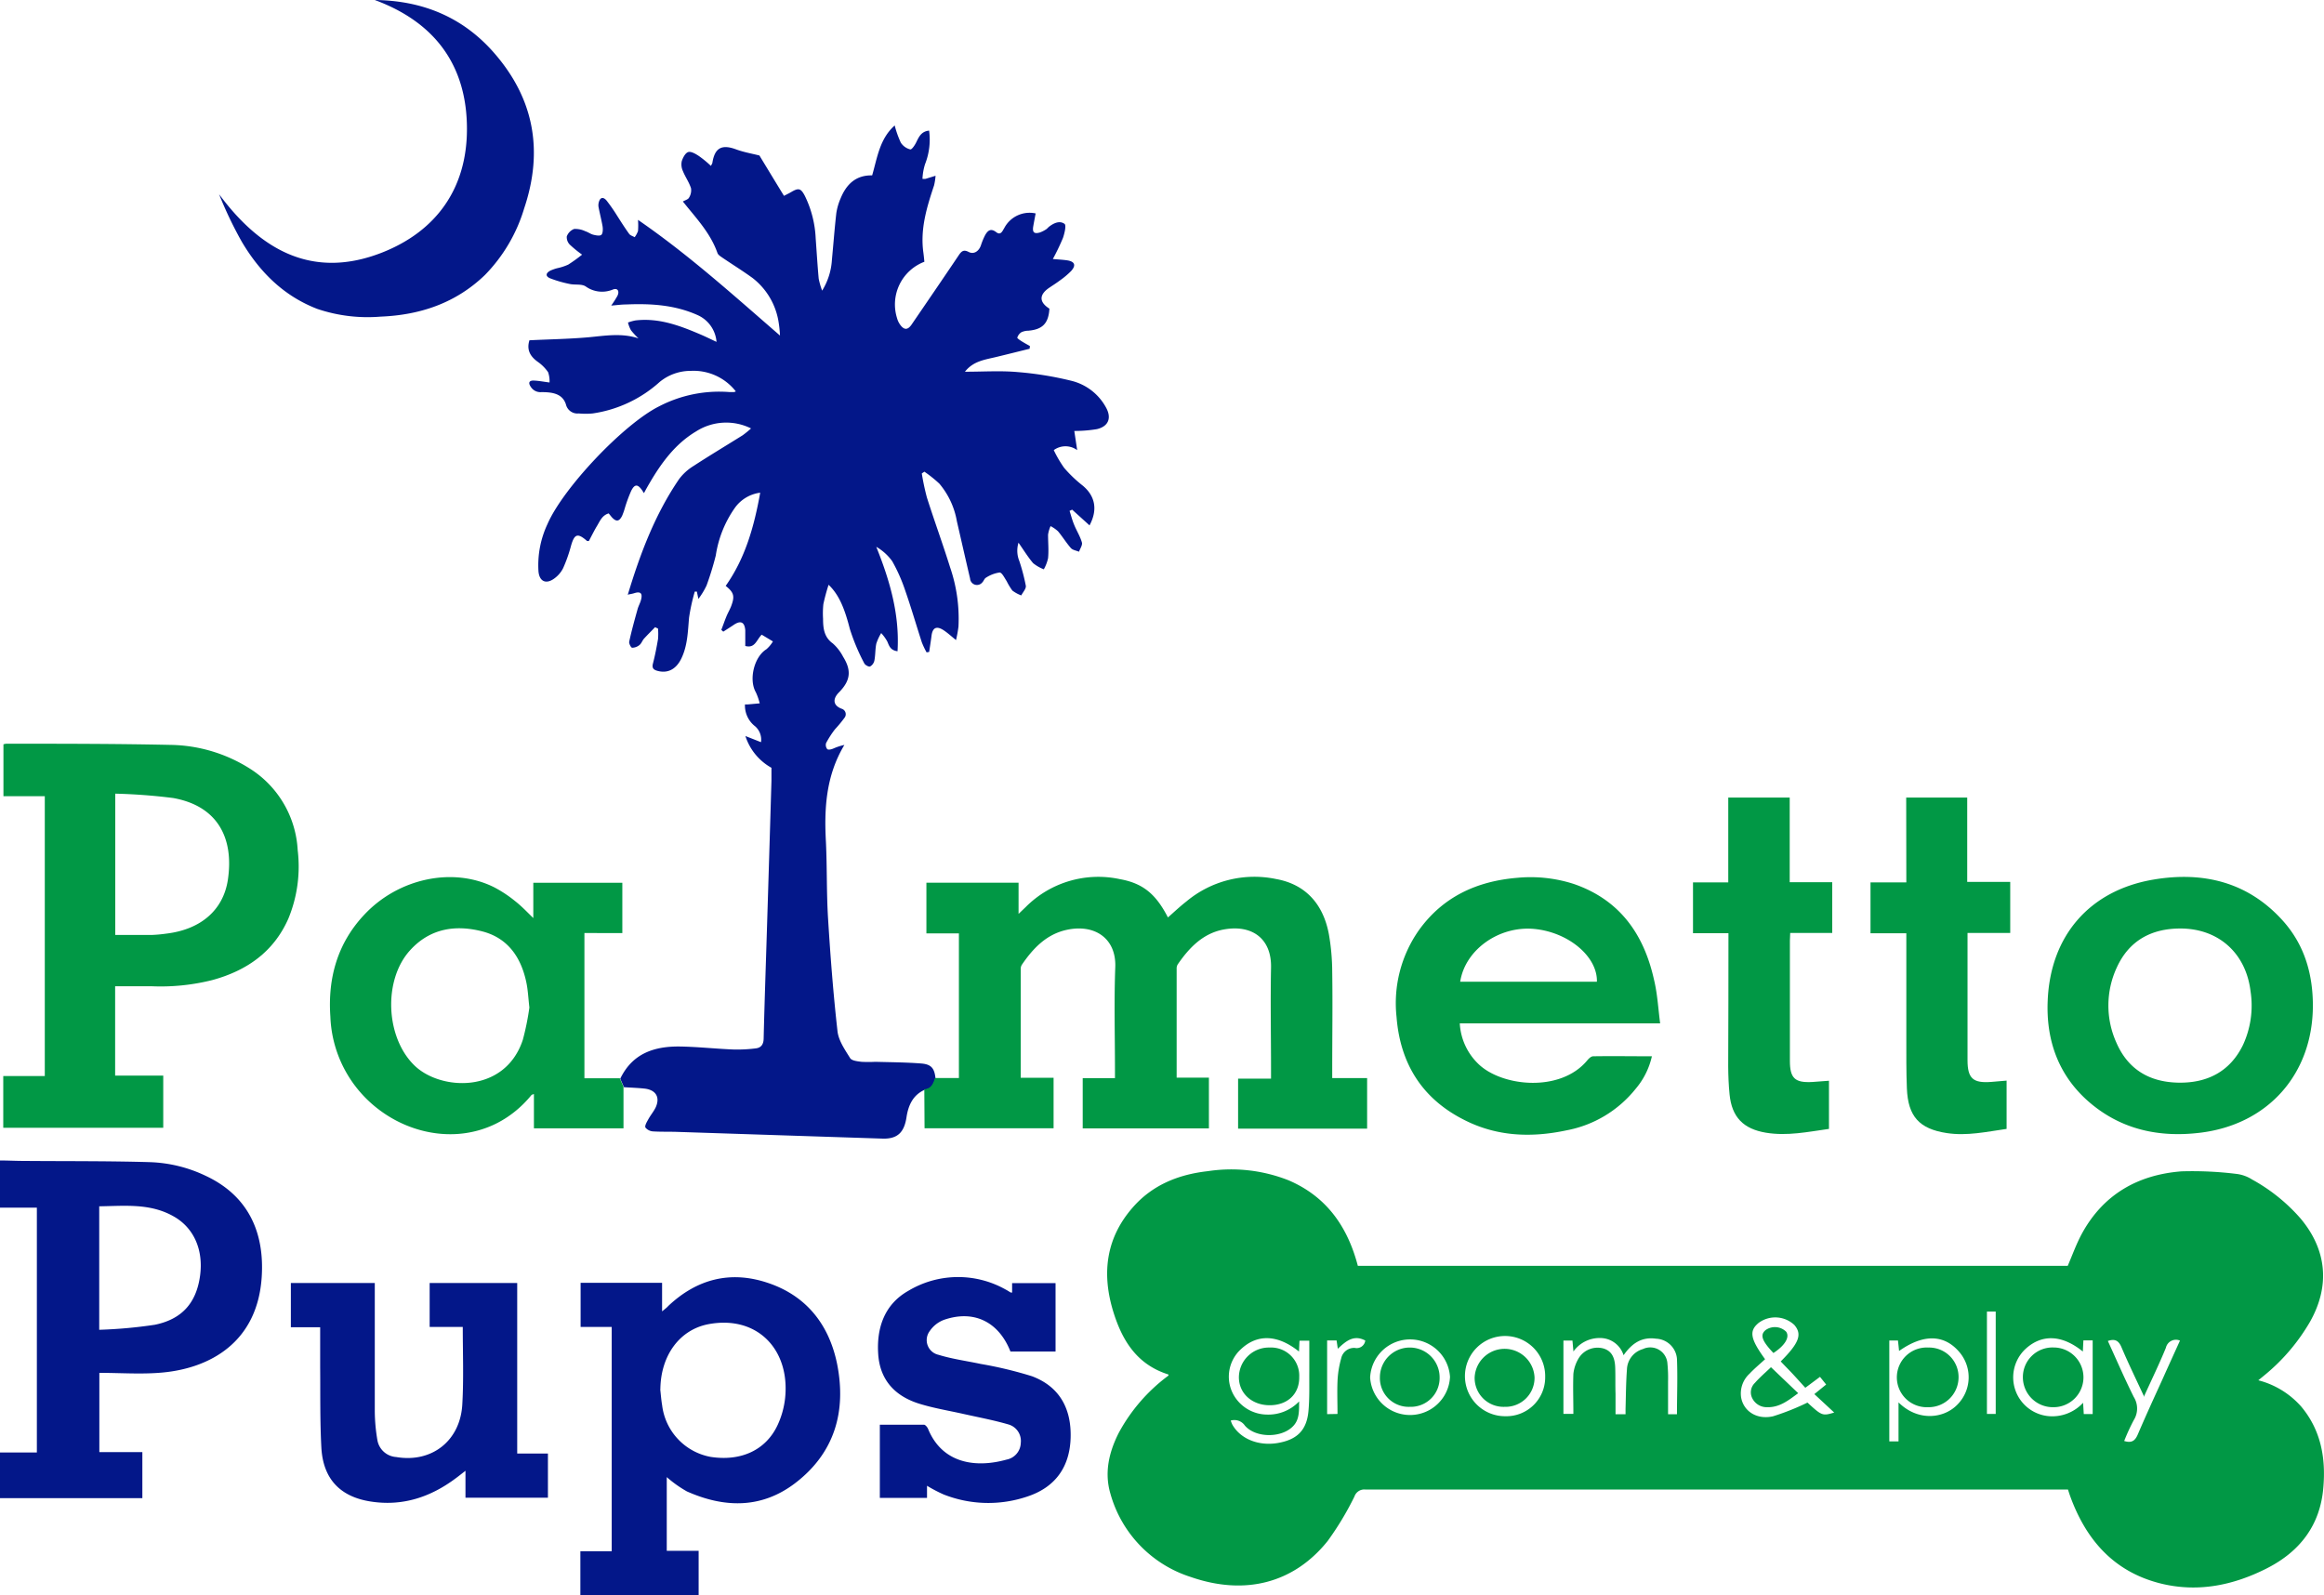 <?xml version="1.0" encoding="UTF-8"?> <svg xmlns="http://www.w3.org/2000/svg" width="378.25" height="259.64" viewBox="0 0 378.25 259.64"><defs><style>.cls-1{fill:#031789;}.cls-2{fill:#019845;}</style></defs><g id="Layer_2" data-name="Layer 2"><g id="Layer_1-2" data-name="Layer 1"><path class="cls-1" d="M0,188.9c1.16,0,2.31.06,3.47.07,7,.06,13.91,0,20.86.2a22.71,22.71,0,0,1,9.13,2.22c6.94,3.24,9.59,9.19,9.14,16.41-.67,10.75-8.49,14.92-16.18,15.62-3.36.31-6.78.05-10.25.05v12.9h7v7.5H0v-7.44H6V196.58H0Zm16.15,27.56a76.24,76.24,0,0,0,9.06-.82c4.45-.91,6.73-3.6,7.34-7.89s-1-7.92-4.33-9.77c-3.82-2.16-8-1.67-12.07-1.62Z"></path><path class="cls-2" d="M367.56,224.68a13.94,13.94,0,0,1,7,4.3c3.2,3.84,4,8.37,3.58,13.18-.51,6.12-3.81,10.39-9.17,13.12-5.54,2.82-11.4,4-17.53,2.42-7.45-1.94-11.91-7.07-14.48-14.1-.12-.33-.23-.67-.38-1.14h-1.38q-56.52,0-113,0a1.69,1.69,0,0,0-1.75,1.13,48.71,48.71,0,0,1-4.37,7.26c-5.49,6.84-13.42,8.92-22.27,5.85a19.82,19.82,0,0,1-13.09-13.59c-1-3.43-.22-6.74,1.36-9.86a28.3,28.3,0,0,1,8.1-9.34c0-.09,0-.19-.09-.2-5.18-1.66-7.56-5.69-9-10.55-1.78-6.11-1-11.74,3.28-16.62,3.2-3.67,7.46-5.37,12.22-5.9a25.37,25.37,0,0,1,13.19,1.51c6.06,2.62,9.52,7.42,11.22,13.9H336.54c.73-1.68,1.38-3.53,2.3-5.23,3.49-6.41,9.13-9.6,16.22-10.15a58.56,58.56,0,0,1,9.06.43,6.08,6.08,0,0,1,2.43.9,28.92,28.92,0,0,1,7.9,6.36c4.29,5.12,4.8,11,1.52,16.8a31.88,31.88,0,0,1-7.34,8.64Zm-167.25,6.56a6.29,6.29,0,0,0,.26.65c1.31,2.33,4.26,3.53,7.39,3s4.71-2.06,5-5.18c.2-2.15.12-4.31.14-6.47,0-1.67,0-3.34,0-5H211.5l-.08,1.76c-3.47-2.78-6.78-2.89-9.45-.38a6.06,6.06,0,0,0-.83,8,6.31,6.31,0,0,0,5,2.64,6.91,6.91,0,0,0,5.3-2.14c0,1.59.05,3-1,4.05-1.87,1.93-6.08,1.92-7.83-.12A2.07,2.07,0,0,0,200.31,231.24Zm93.52-5.34c-.72-.79-1.35-1.5-2-2.2s-1.36-1.4-2-2.09c3-3,3.52-4.42,2.21-5.94a4.54,4.54,0,0,0-5.81-.33c-1.59,1.31-1.36,2.59,1.05,5.91-.84.78-1.74,1.52-2.53,2.36a4.38,4.38,0,0,0-1.38,3.79c.36,2.29,2.54,3.75,5.21,3.14a40,40,0,0,0,5.6-2.23c2.34,2.15,2.45,2.2,4.35,1.62l-3.23-3,1.92-1.56-1-1.25Zm-29.58-5.3a4,4,0,0,0-3.85-2.8,5.22,5.22,0,0,0-4.31,2.19l-.16-1.78h-1.47v11.94h1.62c0-2.22-.08-4.37,0-6.52A6.22,6.22,0,0,1,257,221a3.61,3.61,0,0,1,4-1.49c1.24.39,1.84,1.35,1.89,3.15.05,1.4,0,2.8.05,4.2v3.35h1.63c0-.33,0-.6,0-.87.06-2.16.07-4.32.23-6.47a3.58,3.58,0,0,1,2.59-3.27,2.8,2.8,0,0,1,4,2.4,22.81,22.81,0,0,1,.1,2.87c0,1.79,0,3.57,0,5.34h1.45c0-3,.12-6,0-9a3.55,3.55,0,0,0-3.41-3.3C267.2,217.58,265.61,218.66,264.25,220.6ZM309,228.28c3.16,3.13,7.34,2.64,9.54.4a6.32,6.32,0,0,0,.44-8.5c-2.47-3-5.91-3.09-9.89-.27-.06-.61-.12-1.17-.18-1.71H307.5v16.43H309Zm30.09-10.1L339,220c-3.37-2.74-6.64-2.86-9.28-.47a6.34,6.34,0,0,0,3.87,11,6.8,6.8,0,0,0,5.45-2.19c.05.79.08,1.3.11,1.84h1.45v-12ZM236,224.13a6.51,6.51,0,0,0-13,.1,6.51,6.51,0,0,0,13-.1Zm9,6.4a6.32,6.32,0,0,0,6.49-6.4,6.53,6.53,0,1,0-6.49,6.4Zm104-3.14c-1.32-2.84-2.58-5.42-3.7-8.06-.46-1.11-1.07-1.45-2.23-1.05,1.4,3.06,2.73,6.13,4.22,9.12a3.54,3.54,0,0,1,0,3.76,32.78,32.78,0,0,0-1.56,3.4c1.27.4,1.8-.09,2.23-1.1,1.28-3,2.66-6,4-8.94.94-2.1,1.89-4.19,2.85-6.3a1.67,1.67,0,0,0-2.29,1.16C351.45,222,350.21,224.54,348.92,227.39Zm-131.31,2.77c0-1.81-.07-3.57,0-5.31a16.22,16.22,0,0,1,.6-3.74,2.15,2.15,0,0,1,2.21-1.7,1.41,1.41,0,0,0,1.71-1.2c-1.86-1-3.15.08-4.47,1.34l-.2-1.36H216v12Zm107.13,0V213.49h-1.43v16.67Z"></path><path class="cls-1" d="M102.21,96.7c2-6.61,4.41-13,8.33-18.73a8.49,8.49,0,0,1,2.34-2.12c2.64-1.72,5.35-3.34,8-5a17.12,17.12,0,0,0,1.36-1.11,9.09,9.09,0,0,0-8.94.48c-3.36,2-5.61,5.06-7.55,8.37-.3.51-.58,1-.94,1.68l-.32-.49c-.71-1-1.2-1-1.76.12a24,24,0,0,0-1,2.7,10.78,10.78,0,0,1-.47,1.35c-.49,1-1,1-1.71.21l-.48-.59c-1.07.31-1.42,1.24-1.88,2s-.91,1.67-1.35,2.5c-.13,0-.23,0-.28,0-1.55-1.36-2.07-1.19-2.63.8a24,24,0,0,1-1.27,3.6,4.65,4.65,0,0,1-1.45,1.7c-1.37,1-2.44.45-2.57-1.19a15.76,15.76,0,0,1,1.47-7.68c2.57-5.9,12.39-16.26,18.15-19.15a21.22,21.22,0,0,1,11.47-2.33c.24,0,.48,0,.72,0a1.14,1.14,0,0,0,.31-.11,8.73,8.73,0,0,0-7.33-3.34,7.92,7.92,0,0,0-5.07,1.81,20.73,20.73,0,0,1-10.9,5.12,12.3,12.3,0,0,1-2.27,0,1.92,1.92,0,0,1-2.08-1.47c-.58-1.83-2.35-2-4-2A1.85,1.85,0,0,1,86.41,63c-.46-.65-.34-1.09.51-1.05s1.49.18,2.52.31a4.38,4.38,0,0,0-.23-1.67,6.71,6.71,0,0,0-1.65-1.67c-1.42-1-1.83-2.12-1.39-3.53,3.27-.16,6.46-.21,9.62-.49,2.71-.25,5.39-.73,8.13.18a11.82,11.82,0,0,1-1.23-1.33,5.07,5.07,0,0,1-.48-1.25,7.53,7.53,0,0,1,1.21-.34c3.89-.46,7.38.9,10.84,2.39.77.34,1.52.71,2.36,1.1a5.22,5.22,0,0,0-3.08-4.36c-3.73-1.67-7.64-1.9-11.62-1.73-.76,0-1.51.11-2.44.18a16.73,16.73,0,0,0,1-1.56c.39-.77.05-1.34-.7-1.06a4.58,4.58,0,0,1-4.46-.5c-.66-.43-1.72-.21-2.57-.39a19.42,19.42,0,0,1-3.19-.92c-.81-.33-.76-.84,0-1.25a7.09,7.09,0,0,1,1.12-.4,8.72,8.72,0,0,0,1.81-.59,25.08,25.08,0,0,0,2.25-1.62,19.05,19.05,0,0,1-2-1.63,1.72,1.72,0,0,1-.49-1.34,2.06,2.06,0,0,1,1.19-1.21,3.72,3.72,0,0,1,1.82.37c.46.14.86.46,1.31.57s1.08.24,1.32,0,.25-.89.19-1.33c-.17-1-.45-2.08-.65-3.12a1.71,1.71,0,0,1,0-.71c.19-.9.7-1.1,1.29-.41a28.23,28.23,0,0,1,1.77,2.55c.64,1,1.24,1.95,1.92,2.89.19.25.59.36.89.53a4,4,0,0,0,.54-1,11.62,11.62,0,0,0,0-1.82c8.32,5.73,15.58,12.31,23.11,18.83a18.78,18.78,0,0,0-.3-2.61,11.29,11.29,0,0,0-4.18-6.77c-1.59-1.15-3.25-2.18-4.87-3.28-.31-.22-.72-.46-.83-.78-1-2.86-2.94-5.1-4.82-7.38l-.81-1c.39-.22.86-.34,1-.62a2.24,2.24,0,0,0,.33-1.53c-.32-1-.94-1.85-1.32-2.8a2.56,2.56,0,0,1-.19-1.6c.18-.58.59-1.36,1.06-1.5s1.23.31,1.75.66A17.1,17.1,0,0,1,115.7,27a3,3,0,0,0,.24-.46c.38-2.47,1.52-3.09,3.85-2.23,1.24.46,2.57.69,3.81,1,1.27,2.09,2.6,4.29,4,6.57.54-.28.88-.44,1.21-.64,1.16-.68,1.54-.6,2.19.65a17.44,17.44,0,0,1,1.76,6.91c.16,2.19.29,4.38.49,6.57a12.79,12.79,0,0,0,.56,1.94,10.71,10.71,0,0,0,1.59-5c.24-2.54.43-5.09.72-7.63a9.7,9.7,0,0,1,.7-2.4c.94-2.29,2.49-3.79,5.13-3.73.84-2.89,1.21-5.94,3.67-8.13a15.89,15.89,0,0,0,1,2.81,2.57,2.57,0,0,0,1.54,1.09c.25.05.78-.74,1-1.23.43-.88.83-1.71,2.06-1.83a10.85,10.85,0,0,1-.66,5.46,9.39,9.39,0,0,0-.42,2.39,2,2,0,0,0,.51,0l1.62-.5a9.94,9.94,0,0,1-.24,1.56c-1.18,3.54-2.27,7.08-1.75,10.89.07.52.12,1,.17,1.55A7.43,7.43,0,0,0,146,51.78a3.35,3.35,0,0,0,.51,1.08c.64.88,1.22.88,1.84,0,2.57-3.76,5.14-7.51,7.68-11.29.44-.65.78-1,1.62-.56s1.66-.09,2-1.07a11.43,11.43,0,0,1,.68-1.65c.41-.72.89-1.21,1.81-.5.74.57,1-.16,1.32-.68a4.65,4.65,0,0,1,5.1-2.37c-.13.7-.27,1.4-.39,2.1-.17,1,.15,1.27,1.09,1a5,5,0,0,0,1.05-.54,3.61,3.61,0,0,0,.35-.33c.79-.64,1.79-1.12,2.6-.53.32.23,0,1.55-.25,2.28a36.41,36.41,0,0,1-1.65,3.44c1,.09,1.68.12,2.34.22,1.24.19,1.48.82.61,1.76a13.49,13.49,0,0,1-1.83,1.53c-.54.41-1.12.77-1.68,1.15-1.71,1.15-1.69,2.36,0,3.42-.14,2.39-1.11,3.39-3.43,3.59a2.73,2.73,0,0,0-1.15.26,1.64,1.64,0,0,0-.65.88c0,.11.44.41.71.58.44.28.9.52,1.35.78l-.05.44c-1.83.45-3.65.91-5.48,1.35s-3.68.65-5.05,2.39c3,0,5.76-.19,8.51.05A55,55,0,0,1,174.44,62,8.79,8.79,0,0,1,180,66.31c.95,1.69.45,3.08-1.45,3.54a22.09,22.09,0,0,1-3.7.3l.47,3.12a3.22,3.22,0,0,0-3.81,0,19.33,19.33,0,0,0,1.69,2.89,21.2,21.2,0,0,0,3,2.87c2,1.65,2.53,3.87,1.13,6.49l-2.83-2.56-.42.2c.24.74.43,1.5.73,2.22.4,1,1,1.92,1.28,2.93.12.42-.3,1-.47,1.5-.45-.19-1-.26-1.31-.58-.76-.86-1.37-1.87-2.11-2.75a5.55,5.55,0,0,0-1.21-.84,5.2,5.2,0,0,0-.41,1.4c0,1.27.13,2.56,0,3.83a6.54,6.54,0,0,1-.69,1.8,6.36,6.36,0,0,1-1.74-1c-.85-1-1.53-2.12-2.38-3.33a4.44,4.44,0,0,0,.14,3,32.29,32.29,0,0,1,1.05,4c.08.48-.47,1.05-.74,1.58a5.61,5.61,0,0,1-1.45-.79,10.4,10.4,0,0,1-.92-1.52c-.35-.53-.77-1.42-1.16-1.42a5.49,5.49,0,0,0-2.22.85c-.25.13-.36.53-.58.75a1.12,1.12,0,0,1-2-.61c-.73-3.11-1.43-6.22-2.15-9.33a12.9,12.9,0,0,0-2.85-6.12,20.45,20.45,0,0,0-2.44-1.95l-.42.29a39.34,39.34,0,0,0,.83,3.91c1.21,3.8,2.58,7.54,3.77,11.35A25.78,25.78,0,0,1,156,102a21,21,0,0,1-.4,2.19c-.77-.62-1.35-1.16-2-1.59-1.19-.78-1.85-.44-2,1-.11.84-.25,1.68-.37,2.52l-.42.07a13.35,13.35,0,0,1-.77-1.62c-.91-2.8-1.73-5.64-2.7-8.42a27.36,27.36,0,0,0-2.12-4.79,8.22,8.22,0,0,0-2.6-2.35c2.2,5.47,3.82,11,3.46,17-1.17-.16-1.36-.87-1.66-1.58a7,7,0,0,0-1-1.38,8.49,8.49,0,0,0-.79,1.71c-.19.89-.14,1.83-.31,2.73a1.45,1.45,0,0,1-.71,1c-.22.09-.82-.24-.95-.53a33.48,33.48,0,0,1-2.34-5.58c-.81-3.17-1.71-5.53-3.46-7.19a32,32,0,0,0-.85,3.15,14.61,14.61,0,0,0-.05,2.39c0,1.54.17,3,1.58,4a7.56,7.56,0,0,1,1.68,2.17c1.41,2.26,1.2,3.9-.67,5.8-1.08,1.09-.95,2.13.41,2.66a.93.93,0,0,1,.51,1.45,20,20,0,0,1-1.57,1.9,15.68,15.68,0,0,0-1.45,2.25,1.08,1.08,0,0,0,.21,1c.27.14.74,0,1.1-.17a9.29,9.29,0,0,1,1.67-.53c-3,5-3.31,10.34-3,15.85.19,4.11.09,8.24.34,12.34.38,6.15.85,12.29,1.54,18.41.17,1.52,1.2,3,2.05,4.37.26.43,1.2.53,1.86.61a21.1,21.1,0,0,0,2.25,0c2.48.07,5,.08,7.43.27,1.68.12,2.2.79,2.36,2.44-.27.9-.6,1.73-1.73,1.83-2,.87-2.72,2.64-3,4.55-.38,2.4-1.47,3.49-3.89,3.41l-33.3-1.09c-1.32-.05-2.64,0-4-.08a1.74,1.74,0,0,1-1.29-.63c-.14-.31.23-.91.46-1.33.38-.7.92-1.32,1.23-2,.71-1.62,0-2.76-1.74-3-1.14-.13-2.3-.16-3.45-.24l-.6-1.38c2-4.16,5.6-5.31,9.8-5.24,2.83.05,5.65.36,8.49.48a24,24,0,0,0,3.79-.18c.82-.1,1.24-.62,1.26-1.57.14-5.88.35-11.75.53-17.63q.38-12.16.74-24.33c0-.72,0-1.43,0-2.14a9.12,9.12,0,0,1-4.24-5.17l2.54,1a2.88,2.88,0,0,0-.94-2.57,4.27,4.27,0,0,1-1.67-3.57h.4l2-.18a9.83,9.83,0,0,0-.63-1.8c-1.18-2.07-.28-5.77,1.71-7a5.2,5.2,0,0,0,1.07-1.28l-1.83-1.1c-.86.87-1.08,2.27-2.67,1.84,0-.84,0-1.7,0-2.55-.11-1.37-.77-1.65-1.9-.87-.55.37-1.12.73-1.68,1.09l-.32-.29c.28-.72.53-1.45.82-2.16s.66-1.28.89-2c.49-1.41.25-2-1-3,3.2-4.52,4.64-9.7,5.62-15.17a6,6,0,0,0-4.09,2.42,18.12,18.12,0,0,0-3.14,7.8A49.48,49.48,0,0,1,115,95.3a12.3,12.3,0,0,1-1.33,2.19l-.25-1.19-.34,0a31.5,31.5,0,0,0-.93,4.24c-.2,2.28-.24,4.56-1.26,6.66-.86,1.77-2.24,2.45-3.88,2-.63-.17-.93-.44-.74-1.18.34-1.31.6-2.65.83-4a10.71,10.71,0,0,0,0-1.7l-.48-.23c-.6.63-1.22,1.23-1.81,1.88-.26.29-.39.73-.7,1a1.94,1.94,0,0,1-1.21.47c-.21,0-.56-.72-.49-1,.39-1.79.88-3.55,1.37-5.31.15-.53.44-1,.57-1.57.25-1-.12-1.33-1.13-1-.35.11-.72.16-1.08.24Z"></path><path class="cls-2" d="M150.44,177.31c1.13-.1,1.46-.93,1.73-1.83h3.9V151.94h-5.29v-8.26h15v5.08l1.18-1.13a16.66,16.66,0,0,1,15.33-4.52c3.75.67,5.86,2.45,7.8,6.23,1-.88,1.95-1.78,3-2.6a17.26,17.26,0,0,1,14.62-3.65c4.66.84,7.64,3.94,8.58,9a36.24,36.24,0,0,1,.54,6.07c.08,5.32,0,10.64,0,16v1.33h5.68v8.23h-21v-8.14h5.36V174c0-5.48-.11-11,0-16.44.13-4.8-3.12-7.1-7.69-6.26-3.4.62-5.66,3-7.52,5.72a1.29,1.29,0,0,0-.15.68c0,5.87,0,11.75,0,17.72h5.25v8.26H176.22V175.5h5.25v-1.26c0-5.6-.16-11.21.05-16.8.18-4.73-3.39-7.07-7.91-6.08-3.3.72-5.46,3-7.28,5.66a1.26,1.26,0,0,0-.2.68c0,5.87,0,11.74,0,17.74h5.35v8.22h-21Z"></path><path class="cls-2" d="M7.29,129.6H.56v-8.44a2.42,2.42,0,0,1,.45-.1c8.88,0,17.76,0,26.63.19a24.79,24.79,0,0,1,13.24,4,16.74,16.74,0,0,1,7.57,13.12,22.24,22.24,0,0,1-1.52,11.17c-2.41,5.46-6.82,8.48-12.4,10a34.46,34.46,0,0,1-9.86,1c-2,0-3.9,0-5.93,0v14.54h7.83v8.5H.53v-8.42H7.29Zm11.47-.41v23c2,0,4,0,5.95,0a23.65,23.65,0,0,0,2.38-.22c5.54-.67,9.25-3.78,10-8.77,1-6.75-1.63-12-8.91-13.3A91.94,91.94,0,0,0,18.76,129.19Z"></path><path class="cls-2" d="M100.88,175.52l.6,1.38v6.77H86.9v-5.59c-.21.09-.34.1-.4.17-6.72,8.2-17.51,7.93-24.84,2.36a19.88,19.88,0,0,1-7.89-15.13c-.44-6.3,1.17-12,5.58-16.65,5.56-5.89,14.4-7.74,21.06-4.41a20,20,0,0,1,3.39,2.23c1.07.83,2,1.82,3,2.79v-5.75h14.49v8.19H95.12v23.64ZM86.16,164c-.19-1.69-.24-2.9-.49-4.07-.85-4.08-3-7.24-7.17-8.32-4.4-1.13-8.53-.48-11.76,3.08-4.38,4.82-4,14.1.66,18.69,4.22,4.19,14.77,4.72,17.69-4.11A42.13,42.13,0,0,0,86.16,164Z"></path><path class="cls-1" d="M94.46,259.64v-7.13h5.1V216H94.5v-7.19h13.26v4.65c.49-.4.79-.62,1-.87,4.65-4.39,10.09-5.8,16.14-3.79,6.3,2.08,10,6.75,11.33,13.14,1.57,7.77-.37,14.59-6.86,19.52-5.48,4.15-11.51,4-17.57,1.31a19.46,19.46,0,0,1-3.28-2.33v12h5.19v7.19Zm13-33.49c.1.87.16,1.75.31,2.61a9.73,9.73,0,0,0,7.89,8.39c4.93.76,9-1.09,10.91-5.2a14,14,0,0,0,1.21-4.34c.84-7.8-4.41-13.55-12.44-12.07C110.62,216.42,107.53,220.64,107.48,226.15Z"></path><path class="cls-2" d="M270.2,166.58H237.59a9.9,9.9,0,0,0,2.94,6.52c3.77,3.78,13.45,4.82,17.84-.53.23-.28.61-.63.93-.63,3.14-.05,6.29,0,9.56,0a12.35,12.35,0,0,1-2.64,5.29A18.86,18.86,0,0,1,254.94,184c-5.74,1.22-11.39,1-16.7-1.74-6.82-3.46-10.35-9.18-10.94-16.72a20.66,20.66,0,0,1,3.62-14.1c3.92-5.48,9.46-8,16-8.55a22.92,22.92,0,0,1,9.23,1c7.46,2.57,11.4,8.15,13.05,15.57C269.75,161.72,269.88,164.08,270.2,166.58Zm-32.54-6.78h22.25c.11-4.1-4.65-8.07-10.21-8.59C244,150.68,238.47,154.57,237.66,159.8Z"></path><path class="cls-2" d="M376.44,163.66c0,11.15-7.3,19.41-18.4,20.73-6.55.78-12.61-.47-17.76-4.78s-7.29-10.13-7-16.73c.43-10.5,6.75-17.88,17.08-19.68,8.15-1.41,15.54.33,21.27,6.76C375.07,153.84,376.43,158.53,376.44,163.66Zm-21.57-12.52c-4.75,0-8.37,2-10.35,6.36a14.69,14.69,0,0,0-.06,12.22c1.87,4.32,5.33,6.4,10,6.51s8.46-1.72,10.61-6.14a15.29,15.29,0,0,0,1.22-8.76C365.54,155.16,361.09,151.14,354.87,151.14Z"></path><path class="cls-1" d="M75.32,216H69.93v-7.16H84.18V236.6h5v7.19H75.76v-4.38c-.64.5-1.08.85-1.54,1.19-4.13,3.1-8.7,4.63-13.91,3.81-4.92-.77-7.69-3.64-8-8.68-.24-4.39-.16-8.8-.2-13.19,0-2.12,0-4.24,0-6.49H47.34v-7.21H61v1.24c0,6.56,0,13.12,0,19.67a29,29,0,0,0,.42,4.65,3.32,3.32,0,0,0,3.05,2.77c5.84,1,10.5-2.68,10.78-8.67C75.48,224.4,75.32,220.28,75.32,216Z"></path><path class="cls-1" d="M150.88,241.85c0,.48,0,.79,0,1.11s0,.54,0,.86H143.2V231.91c2.41,0,4.79,0,7.17,0,.24,0,.56.4.68.68,2.32,5.66,7.79,6.4,12.78,5a2.84,2.84,0,0,0,2.31-2.72,2.79,2.79,0,0,0-2-3c-2.4-.7-4.87-1.16-7.32-1.71s-4.86-.94-7.21-1.67c-3.88-1.21-6.37-3.79-6.67-8s.94-8.12,4.86-10.35a15.76,15.76,0,0,1,15.9-.22c.28.14.54.33.82.48,0,0,.07,0,.21,0v-1.54h7.07V220h-7.34c-1.91-4.84-5.94-6.83-10.79-5.17a4.86,4.86,0,0,0-2.35,1.84,2.45,2.45,0,0,0,1.42,3.86c2.23.69,4.59,1,6.88,1.49a64.61,64.61,0,0,1,8.34,2c4.43,1.66,6.46,5.21,6.29,10.11-.17,4.74-2.55,8-7.07,9.48a19.79,19.79,0,0,1-13.61-.35A23.9,23.9,0,0,1,150.88,241.85Z"></path><path class="cls-1" d="M61,0c7.63.09,14.19,2.69,19.31,8.49,6.61,7.5,8.17,16,5,25.44a26.23,26.23,0,0,1-6.38,10.83c-4.72,4.55-10.49,6.52-17,6.78a25.58,25.58,0,0,1-10.27-1.25c-5.47-2.1-9.38-6-12.3-10.93a64,64,0,0,1-3.7-7.74c6.79,9.16,15.28,13.93,26.58,9.47C71.07,37.59,76,30.62,76,21,76,10.58,70.73,3.6,61,0Z"></path><path class="cls-2" d="M281.32,151.91h-5.77v-8.28h5.74v-13.8h10V143.6h6.92v8.26h-6.84c0,.49-.05.87-.05,1.26q0,9.78,0,19.55c0,2.86.82,3.62,3.7,3.45.86-.05,1.73-.13,2.66-.2v7.84c-3.43.48-6.79,1.19-10.25.62-3.68-.61-5.57-2.53-5.93-6.26-.15-1.51-.21-3-.22-4.55C281.31,166.41,281.32,159.26,281.32,151.91Z"></path><path class="cls-2" d="M310.25,129.83h9.93v13.72h7v8.32h-6.95v20.7c0,3,.91,3.77,3.88,3.54l2.48-.21v7.86c-3.23.46-6.44,1.18-9.73.68-4.48-.68-6.32-2.71-6.5-7.28-.11-2.72-.09-5.44-.09-8.16,0-5.2,0-10.4,0-15.6v-1.48h-5.83v-8.29h5.83Z"></path><path class="cls-1" d="M102.18,96.69l0,.15,0,0a.45.45,0,0,1,0-.11Z"></path><path class="cls-2" d="M206.64,228.74c-2.87,0-5-1.93-5-4.55a4.88,4.88,0,0,1,5-4.84,4.59,4.59,0,0,1,4.82,4.8C211.5,226.91,209.55,228.75,206.64,228.74Z"></path><path class="cls-2" d="M288.24,222.55l4.43,4.23c-1.6,1.18-3.06,2.36-5.12,2.28a2.62,2.62,0,0,1-2.33-1.41,2.12,2.12,0,0,1,.4-2.54C286.43,224.19,287.37,223.39,288.24,222.55Z"></path><path class="cls-2" d="M288.64,220.24c-1.89-2-2.21-2.94-1.29-3.72a2.61,2.61,0,0,1,3.36.25C291.33,217.65,290.54,219,288.64,220.24Z"></path><path class="cls-2" d="M313.86,219.35a4.8,4.8,0,0,1,4.91,4.94,4.87,4.87,0,0,1-5,4.77,4.86,4.86,0,1,1,.07-9.71Z"></path><path class="cls-2" d="M334.24,219.34a4.86,4.86,0,1,1,0,9.72,4.88,4.88,0,0,1-5-4.87A4.82,4.82,0,0,1,334.24,219.34Z"></path><path class="cls-2" d="M229.46,229a4.68,4.68,0,0,1-4.87-4.79,4.86,4.86,0,0,1,9.72,0A4.69,4.69,0,0,1,229.46,229Z"></path><path class="cls-2" d="M244.9,229a4.7,4.7,0,0,1-4.89-4.78,4.88,4.88,0,0,1,9.75,0A4.72,4.72,0,0,1,244.9,229Z"></path></g></g></svg> 